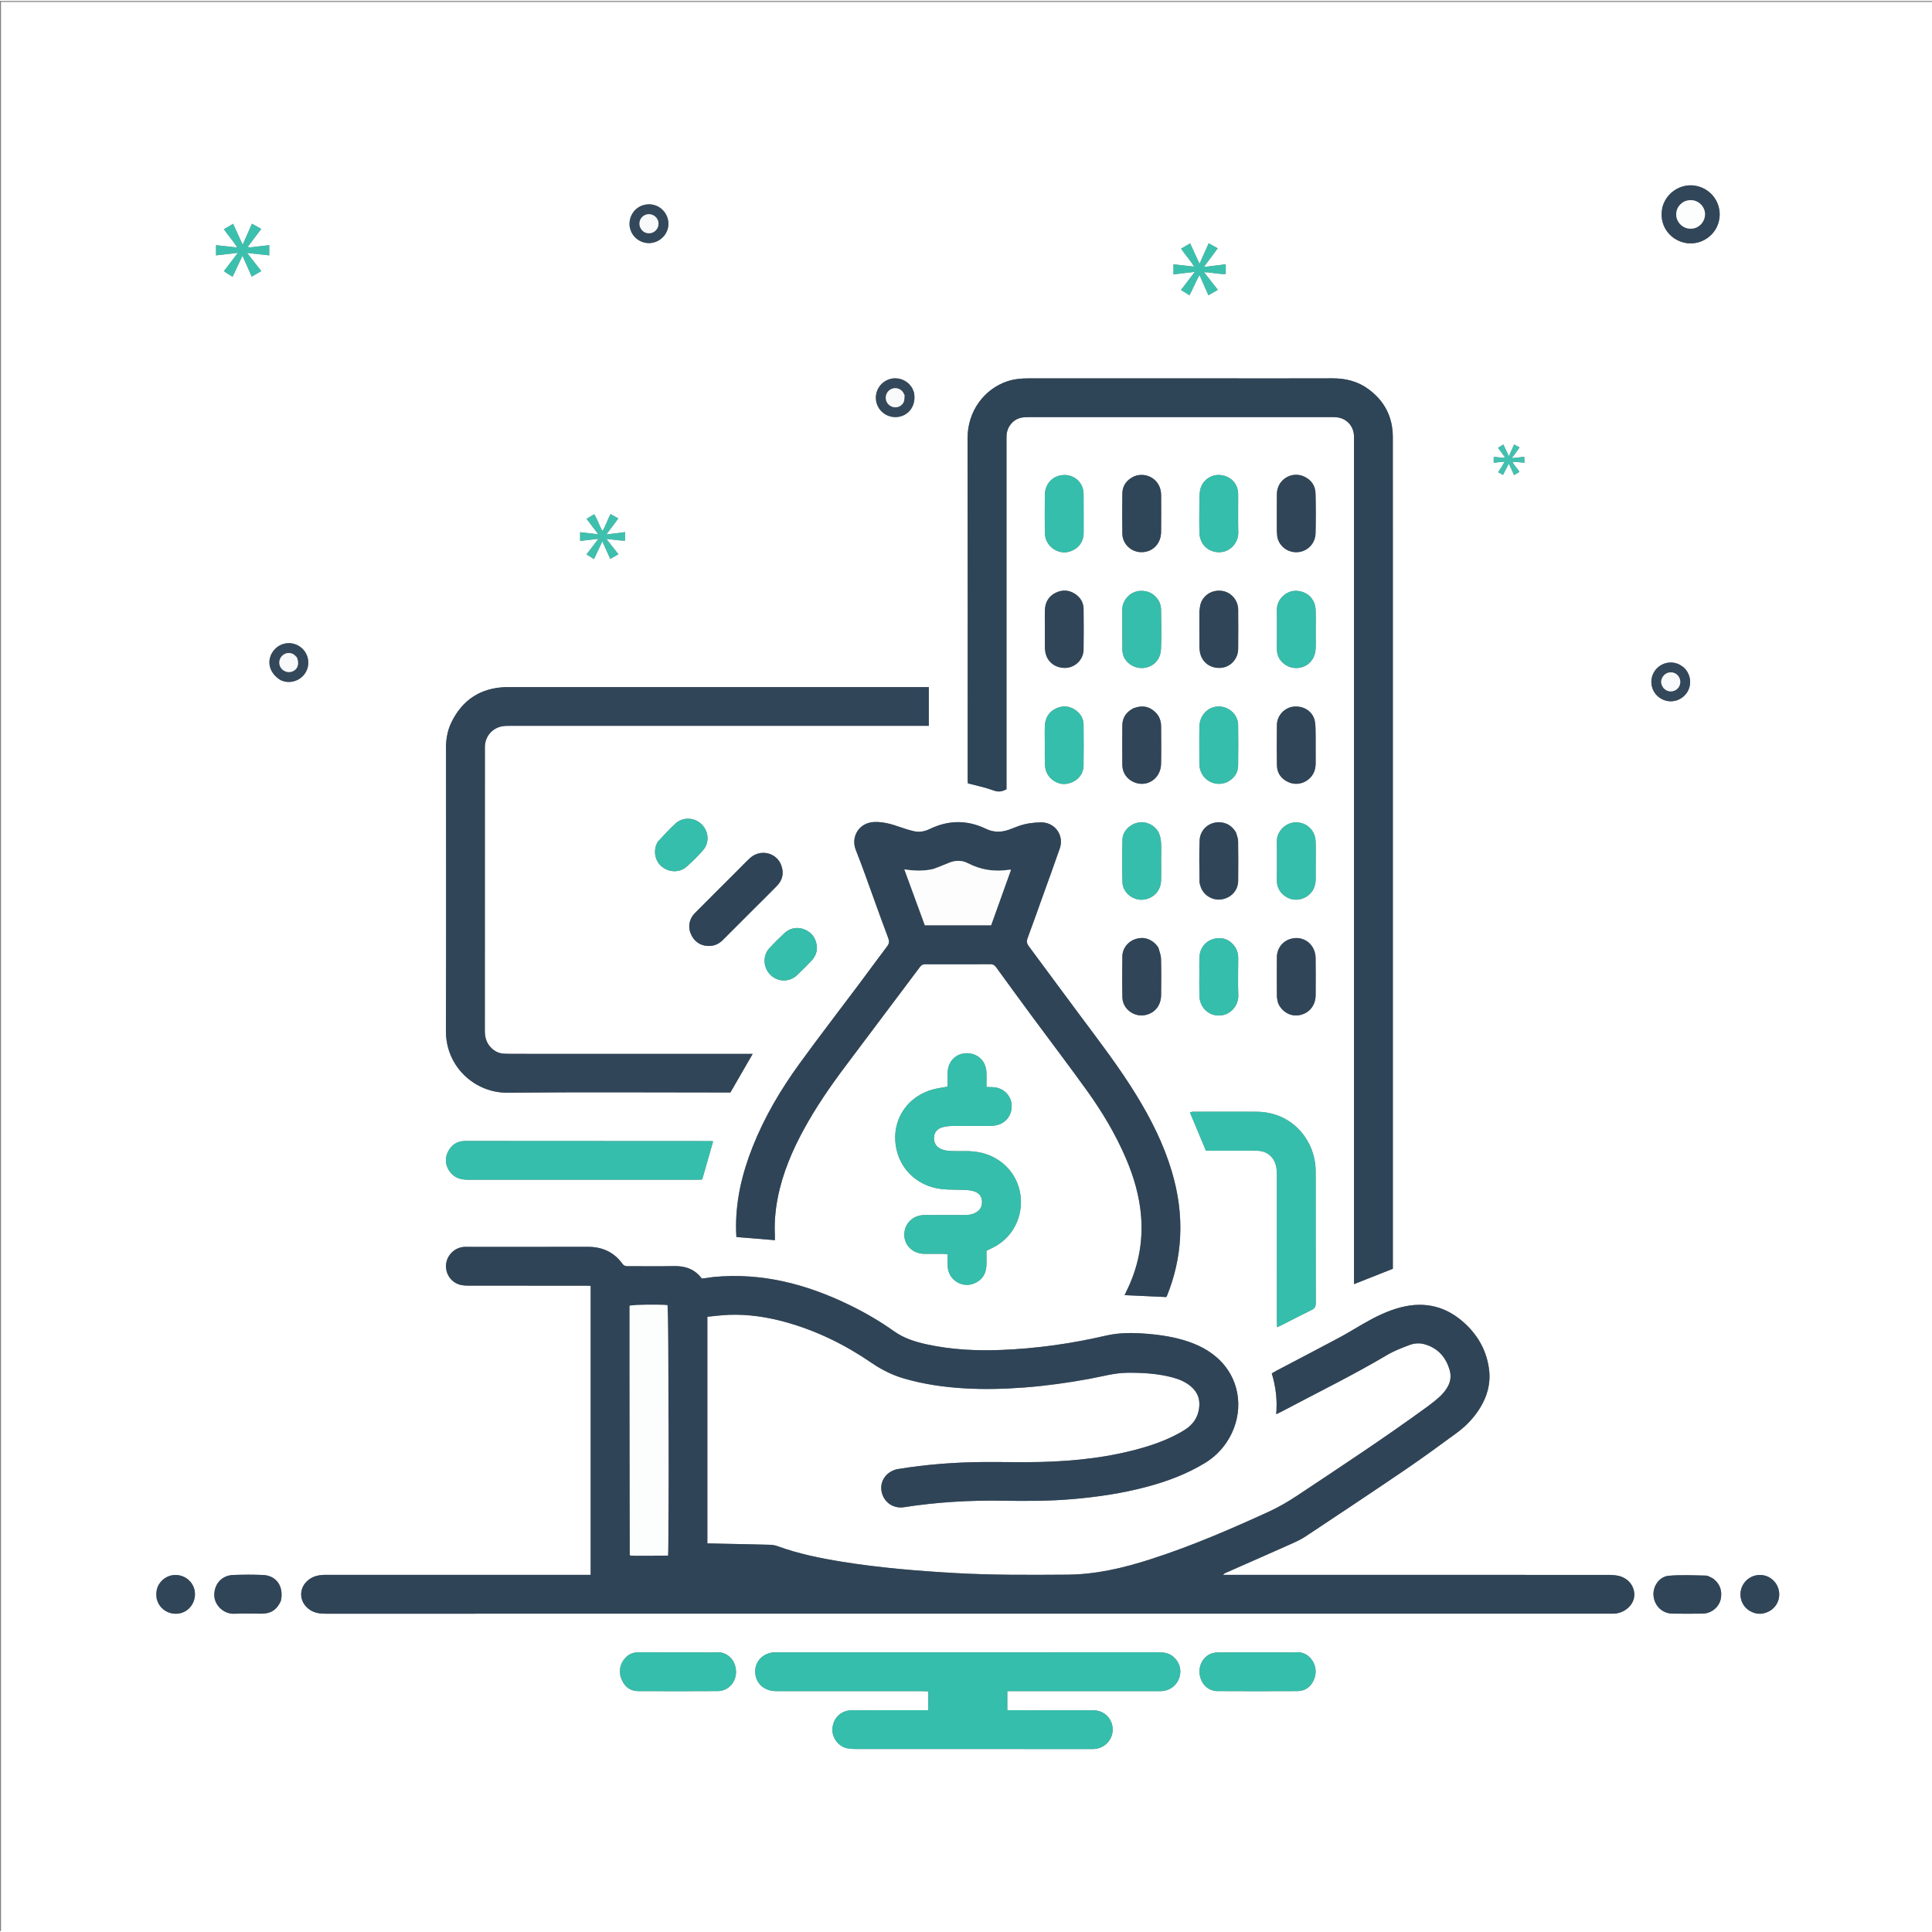 <?xml version="1.0" encoding="UTF-8"?>
<svg xmlns="http://www.w3.org/2000/svg" xmlns:xlink="http://www.w3.org/1999/xlink" width="1000px" height="1000px" viewBox="0 0 1000 999" version="1.1">
<rect x="0" y="0" width="1000" height="999" fill="#808080" stroke="none"/>
<g id="surface1">
<path style=" stroke:none;fill-rule:nonzero;fill:rgb(100%,100%,100%);fill-opacity:1;" d="M 536.02 999.773 C 357.348 999.773 178.93 999.773 0.516 999.773 C 0.516 666.688 0.516 333.602 0.516 0.516 C 333.938 0.516 667.355 0.516 1000.773 0.516 C 1000.773 333.602 1000.773 666.688 1000.773 999.773 C 845.941 999.773 691.109 999.773 536.02 999.773 M 369.172 660.492 C 367.219 660.758 365.27 661.02 363.258 661.293 C 359.578 656.305 354.543 654.68 348.559 654.824 C 340.73 655.012 332.898 654.863 325.066 654.879 C 323.914 654.883 323.008 654.785 322.199 653.668 C 317.793 647.57 311.719 644.836 304.223 644.855 C 283.566 644.91 262.91 644.875 242.254 644.875 C 241.566 644.875 240.875 644.848 240.191 644.895 C 235.418 645.211 231.43 649.031 230.902 653.773 C 230.367 658.578 233.336 663.164 237.98 664.449 C 239.445 664.852 241.035 664.941 242.566 664.941 C 262.707 664.973 282.848 664.965 302.984 664.965 C 303.891 664.965 304.801 665 305.738 665.02 C 305.738 715.023 305.738 764.691 305.738 814.645 C 304.625 814.645 303.617 814.645 302.605 814.645 C 258.371 814.645 214.133 814.645 169.895 814.645 C 168.949 814.645 168 814.621 167.055 814.676 C 164.613 814.812 162.305 815.418 160.258 816.824 C 154.332 820.906 154.441 828.844 160.469 832.781 C 162.867 834.348 165.516 834.742 168.34 834.742 C 390.039 834.723 611.742 834.723 833.445 834.723 C 834.305 834.723 835.172 834.75 836.023 834.672 C 841.043 834.211 845.359 830.352 845.855 825.91 C 846.406 820.973 843.07 816.395 837.812 815.172 C 835.992 814.75 834.062 814.668 832.184 814.664 C 766.773 814.641 701.363 814.645 635.957 814.645 C 634.992 814.645 634.031 814.645 633.07 814.645 C 633.559 813.961 634.09 813.742 634.613 813.512 C 645.934 808.52 657.262 803.555 668.559 798.516 C 670.984 797.434 673.43 796.297 675.637 794.832 C 692.758 783.469 709.883 772.109 726.875 760.555 C 736.043 754.316 745.012 747.777 753.949 741.207 C 758.68 737.727 762.77 733.527 765.91 728.5 C 769.719 722.41 771.625 715.809 770.77 708.613 C 769.641 699.094 765.305 691.105 758.344 684.625 C 748.883 675.812 737.805 672.918 725.184 676.137 C 718.109 677.941 711.684 681.184 705.414 684.793 C 701.391 687.105 697.453 689.578 693.363 691.762 C 682.523 697.551 671.617 703.219 660.742 708.945 C 659.93 709.371 659.145 709.855 658.27 710.355 C 660.355 717.262 661.211 724.172 660.559 731.5 C 661.625 730.984 662.398 730.641 663.145 730.246 C 681.512 720.488 700.215 711.375 718.117 700.75 C 721.629 698.664 725.551 697.215 729.383 695.738 C 731.879 694.773 734.586 694.504 737.25 695.254 C 744.254 697.227 748.449 701.945 750.383 708.824 C 751.328 712.188 750.641 715.332 748.777 718.18 C 747.797 719.676 746.625 721.105 745.309 722.312 C 743.285 724.164 741.121 725.887 738.906 727.504 C 716.809 743.633 693.961 758.656 671.184 773.789 C 666.594 776.836 661.867 779.582 656.844 781.887 C 636.762 791.09 616.508 799.844 595.438 806.594 C 581.461 811.074 567.305 814.438 552.508 814.543 C 532.973 814.676 513.445 814.816 493.926 813.691 C 474.508 812.574 455.145 810.977 435.93 807.871 C 424.555 806.031 413.277 803.75 402.402 799.785 C 401.141 799.324 399.727 799.105 398.375 799.07 C 390.121 798.844 381.863 798.699 373.605 798.523 C 371.137 798.473 368.672 798.402 366.125 798.336 C 366.125 759.168 366.125 720.266 366.125 681.047 C 369.984 680.691 373.727 680.168 377.48 680.043 C 387.441 679.711 397.195 681.191 406.781 683.859 C 422.754 688.309 437.418 695.527 451.059 704.871 C 456.207 708.398 461.684 711.176 467.68 712.941 C 477.965 715.965 488.492 717.473 499.168 718.105 C 509.496 718.715 519.805 718.445 530.113 717.668 C 541.445 716.809 552.676 715.238 563.848 713.188 C 570.426 711.977 576.879 710.086 583.668 710.039 C 591.531 709.988 599.316 710.434 606.938 712.473 C 610.449 713.41 613.77 714.812 616.559 717.238 C 619.461 719.758 620.953 722.918 620.781 726.785 C 620.531 732.469 617.855 736.75 613.055 739.703 C 606.641 743.645 599.703 746.402 592.512 748.543 C 574.902 753.781 556.805 755.758 538.527 756.223 C 528.727 756.473 518.91 756.172 509.102 756.242 C 494.285 756.348 479.543 757.473 464.91 759.859 C 459.207 760.789 455.441 765.668 456.227 771.023 C 457.062 776.762 462.113 780.531 467.934 779.625 C 484.809 776.996 501.797 775.992 518.859 776.262 C 530.91 776.453 542.941 776.484 554.969 775.457 C 567.93 774.348 580.758 772.473 593.34 769.133 C 603.93 766.324 614.137 762.543 623.551 756.828 C 628.113 754.059 631.891 750.496 634.867 746.074 C 643.238 733.625 642.938 717.734 634.074 706.586 C 629.094 700.32 622.492 696.441 615.02 693.902 C 607.969 691.508 600.648 690.414 593.27 689.832 C 586.312 689.285 579.332 689.219 572.465 690.812 C 554.574 694.965 536.473 697.531 518.113 698.238 C 505.258 698.738 492.484 698.098 479.875 695.375 C 473.793 694.062 467.926 692.238 462.754 688.559 C 455.242 683.219 447.281 678.617 438.977 674.625 C 417.055 664.086 394.195 658.105 369.172 660.492 M 720.934 313.914 C 720.934 301.188 720.934 288.465 720.934 275.738 C 720.934 259.059 720.953 242.379 720.922 225.699 C 720.906 215.355 716.664 207.082 708.363 200.949 C 702.84 196.867 696.531 195.301 689.691 195.324 C 670.07 195.395 650.445 195.348 630.824 195.348 C 598.035 195.348 565.242 195.355 532.453 195.344 C 528.734 195.344 525.078 195.645 521.512 196.816 C 509.742 200.688 500.777 212.016 500.809 226.391 C 500.934 285.285 500.859 344.18 500.863 403.078 C 500.863 403.832 500.934 404.59 500.953 404.953 C 505.594 406.195 510.078 407.086 514.316 408.648 C 516.805 409.566 518.715 409.238 520.961 408 C 520.961 407 520.961 405.98 520.961 404.965 C 520.961 345.898 520.961 286.832 520.961 227.762 C 520.961 226.73 520.938 225.699 521 224.668 C 521.258 220.531 524.145 216.844 528.113 215.812 C 529.504 215.453 531.008 215.398 532.461 215.398 C 584.789 215.375 637.117 215.379 689.441 215.387 C 690.301 215.387 691.168 215.406 692.02 215.504 C 697.004 216.082 700.613 219.996 700.816 225.031 C 700.852 225.977 700.832 226.922 700.832 227.867 C 700.832 372.312 700.832 516.758 700.832 661.199 C 700.832 662.203 700.832 663.203 700.832 664.172 C 707.586 661.496 714.168 658.891 720.934 656.211 C 720.934 542.434 720.934 428.43 720.934 313.914 M 452.832 466.176 C 455.125 472.469 457.367 478.777 459.75 485.039 C 460.355 486.637 460.32 487.82 459.242 489.242 C 454.309 495.746 449.516 502.363 444.621 508.898 C 434.316 522.664 423.801 536.273 413.711 550.195 C 404.059 563.516 395.707 577.637 389.609 592.988 C 384.004 607.094 380.574 621.637 381.016 636.93 C 381.047 637.922 381.121 638.91 381.164 639.781 C 387.961 640.336 394.449 640.867 401.082 641.41 C 401.082 640.633 401.117 639.789 401.078 638.949 C 400.762 632.395 401.297 625.906 402.566 619.469 C 405.082 606.691 410.113 594.879 416.352 583.535 C 422.453 572.441 429.605 562.023 437.184 551.902 C 450.168 534.559 463.23 517.273 476.215 499.93 C 476.988 498.895 477.805 498.578 479.02 498.578 C 490.207 498.609 501.395 498.629 512.582 498.562 C 514.078 498.555 514.879 499.145 515.703 500.289 C 521.957 508.922 528.246 517.527 534.578 526.105 C 543.871 538.691 553.352 551.145 562.488 563.844 C 570.375 574.812 577.32 586.379 582.68 598.832 C 586.918 608.684 589.902 618.875 590.672 629.605 C 591.637 643.109 588.984 655.926 582.945 668.043 C 582.648 668.641 582.379 669.25 582.098 669.859 C 589.34 670.191 596.434 670.52 603.633 670.852 C 603.73 670.684 603.941 670.406 604.07 670.098 C 607.945 660.453 610.254 650.441 610.82 640.066 C 611.461 628.367 609.836 616.934 606.492 605.723 C 602.285 591.621 595.723 578.617 588.047 566.129 C 579.434 552.121 569.473 539.062 559.641 525.91 C 550.531 513.723 541.555 501.434 532.465 489.23 C 531.418 487.824 531.297 486.625 531.906 484.992 C 534.633 477.672 537.23 470.301 539.867 462.945 C 542.766 454.863 545.727 446.805 548.527 438.691 C 550.93 431.734 545.941 424.996 538.598 425.152 C 534.625 425.234 530.711 425.781 526.957 427.156 C 525.344 427.75 523.766 428.43 522.141 428.992 C 518.164 430.371 514.238 430.383 510.367 428.52 C 500.676 423.848 490.984 423.891 481.301 428.566 C 478.758 429.797 476.047 430.391 473.281 429.781 C 470.613 429.195 467.988 428.348 465.406 427.441 C 461.328 426.012 457.238 424.875 452.844 424.957 C 444.52 425.117 440.273 432.723 442.973 439.465 C 446.453 448.145 449.48 457.012 452.832 466.176 M 230.867 389.234 C 230.867 437.211 230.984 485.184 230.809 533.156 C 230.742 551.551 245.707 565.273 262.805 565.09 C 300.238 564.691 337.676 564.965 375.113 564.965 C 376.141 564.965 377.164 564.965 378.055 564.965 C 381.91 558.285 385.664 551.781 389.59 544.984 C 388.367 544.984 387.445 544.984 386.523 544.984 C 345.816 544.984 305.109 544.984 264.402 544.98 C 263.199 544.98 261.992 544.953 260.793 544.883 C 257.883 544.707 255.527 543.387 253.652 541.215 C 251.648 538.895 250.949 536.16 250.949 533.105 C 250.98 484.445 250.973 435.781 250.973 387.121 C 250.973 386.691 250.961 386.262 250.977 385.832 C 251.164 380.484 254.941 376.188 260.254 375.367 C 261.434 375.184 262.652 375.191 263.852 375.191 C 335.113 375.184 406.371 375.184 477.629 375.184 C 478.648 375.184 479.668 375.184 480.75 375.184 C 480.75 368.402 480.75 361.836 480.75 355.141 C 479.535 355.141 478.508 355.141 477.477 355.141 C 406.219 355.141 334.961 355.141 263.699 355.141 C 263.012 355.141 262.324 355.121 261.637 355.145 C 248.645 355.633 239.305 361.77 233.637 373.402 C 231.293 378.215 230.633 383.406 230.867 389.234 M 533.18 874.836 C 555.125 874.836 577.07 874.836 599.02 874.836 C 599.793 874.836 600.57 874.871 601.34 874.812 C 605.867 874.465 609.328 871.672 610.555 867.395 C 611.707 863.387 610.27 859.266 606.82 856.648 C 604.719 855.055 602.312 854.734 599.75 854.734 C 533.824 854.758 467.902 854.754 401.977 854.754 C 401.633 854.754 401.289 854.746 400.941 854.754 C 395.672 854.867 391.371 858.684 390.926 863.641 C 390.434 869.086 393.828 873.59 399.266 874.613 C 400.352 874.816 401.488 874.828 402.602 874.828 C 427.559 874.84 452.52 874.836 477.477 874.844 C 478.473 874.844 479.465 874.922 480.465 874.961 C 480.465 878.312 480.465 881.363 480.465 884.711 C 477.91 884.711 475.527 884.711 473.141 884.711 C 462.383 884.715 451.625 884.68 440.867 884.73 C 435.48 884.754 431.418 888.488 430.883 893.941 C 430.434 898.551 433.586 903.375 438.574 904.418 C 439.906 904.695 441.301 904.785 442.664 904.785 C 483.117 904.801 523.566 904.801 564.016 904.797 C 564.875 904.797 565.742 904.832 566.598 904.758 C 573.414 904.152 577.691 897.355 575.238 891.031 C 573.734 887.152 570.176 884.73 565.773 884.723 C 552.004 884.699 538.234 884.715 524.465 884.711 C 523.461 884.711 522.461 884.711 521.379 884.711 C 521.379 881.242 521.379 878.125 521.379 874.836 C 525.277 874.836 528.969 874.836 533.18 874.836 M 488.148 648.484 C 488.883 648.543 489.617 648.605 490.527 648.676 C 490.527 650.957 490.449 653.016 490.543 655.062 C 490.859 661.953 497.949 666.461 504.293 663.77 C 508.445 662.012 510.465 658.719 510.578 654.262 C 510.641 651.785 510.59 649.305 510.59 646.875 C 512.184 646.098 513.598 645.488 514.941 644.742 C 531.551 635.543 533.152 611.973 517.918 600.75 C 513.207 597.281 507.82 595.629 502.027 595.363 C 498.676 595.215 495.309 595.426 491.961 595.254 C 490.277 595.168 488.516 594.84 486.977 594.176 C 484.551 593.133 483.375 590.98 483.438 588.367 C 483.5 585.789 484.938 583.934 487.34 583.129 C 488.934 582.59 490.691 582.34 492.383 582.316 C 498.922 582.227 505.465 582.289 512.004 582.266 C 513.117 582.262 514.246 582.203 515.336 582.008 C 520.641 581.047 523.996 576.652 523.609 571.254 C 523.246 566.191 519.066 562.359 513.754 562.211 C 512.754 562.184 511.758 562.16 510.586 562.129 C 510.586 559.324 510.684 556.832 510.566 554.352 C 510.293 548.621 505.945 544.555 500.293 544.641 C 494.754 544.723 490.676 548.836 490.516 554.527 C 490.477 555.988 490.512 557.449 490.496 558.91 C 490.484 559.988 490.453 561.066 490.438 561.953 C 487.695 562.465 485.293 562.754 482.98 563.371 C 470.383 566.738 462.633 577.656 463.387 589.98 C 464.191 603.188 473.875 613.32 487.066 614.918 C 491.23 615.422 495.48 615.195 499.684 615.422 C 501.293 615.508 502.965 615.691 504.469 616.223 C 506.727 617.023 508.129 618.699 508.273 621.242 C 508.422 623.809 507.445 625.758 505.211 627.047 C 503.449 628.062 501.539 628.414 499.512 628.406 C 492.457 628.375 485.398 628.34 478.34 628.414 C 472.496 628.473 468.113 632.84 468.055 638.484 C 468 644.047 472.48 648.414 478.355 648.477 C 481.453 648.512 484.555 648.484 488.148 648.484 M 638.523 595.102 C 642.652 595.105 646.781 595.027 650.906 595.133 C 655.715 595.254 659.402 598.301 660.477 603 C 660.797 604.406 660.891 605.887 660.891 607.336 C 660.918 632.77 660.91 658.203 660.914 683.633 C 660.914 684.516 660.992 685.398 661.043 686.5 C 662.137 685.973 662.91 685.621 663.664 685.238 C 668.723 682.668 673.746 680.035 678.848 677.555 C 680.457 676.773 681.051 675.836 681.047 674.012 C 680.977 651.328 681.012 628.645 680.988 605.961 C 680.988 602.16 680.336 598.449 679.031 594.859 C 675.688 585.645 666.508 575.016 650.188 574.934 C 639.266 574.879 628.344 574.918 617.418 574.938 C 616.891 574.938 616.359 575.152 615.891 575.25 C 618.676 581.922 621.379 588.402 624.176 595.102 C 628.738 595.102 633.371 595.102 638.523 595.102 M 248.645 590.066 C 245.977 590.066 243.312 590.055 240.645 590.07 C 236.633 590.094 233.723 592.043 231.945 595.504 C 230.152 598.992 230.449 602.5 232.68 605.754 C 235.004 609.137 238.434 610.141 242.336 610.141 C 281.984 610.133 321.633 610.137 361.281 610.129 C 362.031 610.129 362.785 610.039 363.465 609.992 C 365.367 603.336 367.223 596.848 369.078 590.359 C 368.918 590.273 368.77 590.129 368.621 590.129 C 328.801 590.102 288.98 590.082 248.645 590.066 M 663.828 854.75 C 652.914 854.75 642 854.727 631.086 854.781 C 629.652 854.785 628.129 854.926 626.809 855.434 C 622.656 857.031 620.176 861.855 620.973 866.379 C 621.859 871.391 625.41 874.781 630.234 874.809 C 643.984 874.887 657.734 874.875 671.484 874.812 C 675.469 874.793 678.363 872.754 679.988 869.152 C 683.348 861.707 677.566 853.996 670.785 854.715 C 668.66 854.941 666.492 854.75 663.828 854.75 M 321.188 867.336 C 322.809 872.266 325.832 874.805 330.461 874.82 C 344.133 874.867 357.805 874.891 371.477 874.809 C 376.938 874.777 381.105 870.242 380.957 864.668 C 380.785 858.02 375.688 854.5 371.301 854.715 C 367.441 854.898 363.562 854.75 359.695 854.75 C 349.977 854.75 340.262 854.777 330.543 854.734 C 327.996 854.727 325.805 855.469 324.012 857.27 C 321.332 859.965 320.32 863.18 321.188 867.336 M 381.395 450.398 C 374.164 457.621 366.906 464.812 359.719 472.078 C 356.508 475.328 355.918 479.719 357.941 483.707 C 359.895 487.562 363.73 489.582 368.191 489.062 C 370.59 488.781 372.547 487.645 374.242 485.941 C 379.812 480.34 385.414 474.77 391.004 469.184 C 394.707 465.484 398.441 461.809 402.109 458.07 C 405.199 454.922 405.863 451.137 404.285 447.133 C 401.723 440.652 393.441 438.867 388.238 443.609 C 385.953 445.691 383.84 447.957 381.395 450.398 M 660.898 274.633 C 661.031 275.82 660.992 277.059 661.324 278.188 C 662.719 282.949 667.316 285.867 672.25 285.242 C 677.039 284.633 680.797 280.656 680.93 275.535 C 681.102 268.668 681.09 261.793 680.918 254.926 C 680.816 250.926 678.742 247.898 675.074 246.188 C 668.523 243.129 661.047 247.801 660.926 255.07 C 660.816 261.422 660.898 267.781 660.898 274.633 M 599.523 489.922 C 599.051 489.309 598.648 488.633 598.102 488.102 C 595.055 485.141 591.48 484.258 587.445 485.648 C 583.711 486.938 580.988 490.484 580.938 494.402 C 580.844 501.523 580.789 508.645 580.949 515.762 C 581.086 521.711 586.984 526.117 592.809 524.887 C 597.801 523.832 600.934 519.93 600.988 514.488 C 601.051 508.227 601.098 501.961 600.941 495.703 C 600.898 493.879 600.141 492.074 599.523 489.922 M 639.68 430.238 C 637.875 427.242 635.262 425.434 631.762 425.137 C 626.09 424.656 621.18 428.652 620.922 434.48 C 620.609 441.516 620.816 448.578 620.867 455.625 C 620.875 456.633 621.168 457.676 621.516 458.633 C 623.133 463.078 627.785 465.77 632.395 464.996 C 637.332 464.168 640.82 460.332 640.871 455.438 C 640.945 448.562 640.949 441.684 640.844 434.805 C 640.82 433.398 640.195 431.996 639.68 430.238 M 661.484 518.539 C 661.621 518.855 661.738 519.18 661.902 519.48 C 664.109 523.602 668.352 525.762 672.605 524.938 C 677.188 524.055 680.336 520.664 680.895 515.945 C 681.016 514.926 680.977 513.887 680.977 512.855 C 680.984 507.008 681.062 501.164 680.957 495.32 C 680.828 488.262 674.711 483.602 668.145 485.426 C 663.852 486.617 660.953 490.359 660.914 494.98 C 660.859 501.684 660.879 508.391 660.922 515.094 C 660.926 516.105 661.211 517.117 661.484 518.539 M 680.98 381.496 C 680.879 378.672 681.074 375.793 680.609 373.031 C 679.762 367.98 675.086 364.777 669.793 365.23 C 664.973 365.645 661.016 369.734 660.938 374.688 C 660.828 381.641 660.82 388.598 660.938 395.551 C 661.008 399.832 663.266 402.832 667.199 404.469 C 670.977 406.043 675.262 405.055 678.113 402.129 C 680.148 400.035 680.965 397.484 680.977 394.633 C 680.992 390.426 680.98 386.219 680.98 381.496 M 601.012 444.43 C 601.012 441.594 601.117 438.754 600.973 435.926 C 600.891 434.328 600.629 432.656 600.043 431.176 C 598.395 426.992 593.766 424.5 589.398 425.219 C 584.895 425.961 581.082 429.711 580.98 434.055 C 580.809 441.438 580.766 448.832 580.988 456.211 C 581.16 461.883 587.102 466.184 592.66 465.031 C 597.664 463.996 600.855 460.215 600.992 454.996 C 601.078 451.648 601.012 448.297 601.012 444.43 M 586.434 366.211 C 582.965 368.066 580.969 370.918 580.922 374.883 C 580.848 381.758 580.855 388.637 580.918 395.512 C 580.957 399.652 583.523 403.109 587.414 404.555 C 594.07 407.023 600.82 402.293 600.973 394.902 C 601.102 388.457 601.023 382.008 600.988 375.559 C 600.977 372.898 600.234 370.445 598.352 368.484 C 595.07 365.078 591.184 364.332 586.434 366.211 M 587 246.062 C 583.234 247.809 581.004 250.711 580.934 254.887 C 580.816 261.848 580.832 268.816 580.93 275.777 C 581.004 280.891 585.223 285.051 590.316 285.293 C 596.305 285.574 600.887 281.184 600.98 274.879 C 601.074 268.52 601.012 262.156 601 255.797 C 600.98 247.613 593.328 243.562 587 246.062 M 544.336 282.941 C 544.609 283.152 544.863 283.383 545.152 283.57 C 548.535 285.777 552.105 286.047 555.645 284.152 C 559.191 282.258 560.918 279.164 560.895 275.09 C 560.852 268.398 560.949 261.703 560.855 255.016 C 560.773 249.02 555.551 244.656 549.609 245.445 C 544.379 246.137 540.867 250.191 540.805 255.805 C 540.734 262.152 540.773 268.5 540.797 274.848 C 540.812 277.891 541.758 280.578 544.336 282.941 M 540.812 322.684 C 540.812 326.461 540.789 330.238 540.824 334.016 C 540.836 335.125 540.91 336.254 541.129 337.336 C 542.137 342.363 546.605 345.57 551.949 345.172 C 556.77 344.812 560.77 340.734 560.852 335.777 C 560.965 328.742 560.93 321.699 560.863 314.66 C 560.828 311.441 559.293 308.875 556.676 307.062 C 553.441 304.824 549.922 304.605 546.418 306.309 C 542.762 308.086 541.016 311.227 540.836 315.215 C 540.73 317.527 540.812 319.852 540.812 322.684 M 679.535 460.273 C 680.562 458.527 680.984 456.621 681 454.617 C 681.012 452.473 681.004 450.328 681.004 448.184 C 681 443.809 681.113 439.426 680.969 435.055 C 680.777 429.246 676.238 425 670.609 425.141 C 665.344 425.27 660.742 429.789 660.875 435.395 C 661.027 441.996 660.922 448.605 660.906 455.211 C 660.898 457.633 661.629 459.766 663.199 461.602 C 667.746 466.918 675.762 466.16 679.535 460.273 M 681.004 326.809 C 681 322.945 681.113 319.078 680.973 315.219 C 680.754 309.324 676.402 305.363 670.621 305.305 C 665.965 305.258 660.738 309.445 660.875 315.516 C 661.023 322.125 660.906 328.738 660.914 335.352 C 660.918 338.992 662.488 341.812 665.543 343.75 C 671.414 347.477 680.516 344.336 680.977 335.309 C 681.113 332.656 681 329.988 681.004 326.809 M 639.41 489.812 C 636.973 486.195 633.578 484.52 629.262 485.242 C 624.258 486.086 621 489.988 620.805 495.148 C 620.711 497.633 620.781 500.121 620.781 502.609 C 620.781 506.727 620.691 510.848 620.809 514.961 C 620.984 520.953 625.488 525.32 631.188 525.137 C 636.805 524.953 641.133 520.133 640.938 514.617 C 640.715 508.277 640.859 501.922 640.902 495.574 C 640.918 493.637 640.574 491.828 639.41 489.812 M 620.789 316.102 C 620.789 321.941 620.773 327.781 620.805 333.621 C 620.809 334.816 620.879 336.031 621.109 337.199 C 622.141 342.426 626.609 345.641 632.07 345.16 C 636.969 344.73 640.832 340.508 640.875 335.387 C 640.934 328.602 640.934 321.816 640.875 315.031 C 640.836 310.336 637.465 306.293 633.043 305.438 C 628.07 304.477 623.309 306.984 621.582 311.609 C 621.113 312.871 621.043 314.281 620.789 316.102 M 540.789 385.105 C 540.789 388.109 540.746 391.117 540.809 394.121 C 540.836 395.398 540.941 396.707 541.258 397.941 C 542.387 402.398 547.133 405.727 551.547 405.262 C 556.785 404.711 560.754 400.867 560.84 395.91 C 560.961 388.781 560.91 381.652 560.848 374.523 C 560.82 371.605 559.469 369.215 557.199 367.43 C 554.016 364.93 550.465 364.48 546.773 366.117 C 542.836 367.867 540.996 371.129 540.816 375.312 C 540.688 378.398 540.789 381.496 540.789 385.105 M 635.16 404.32 C 638.621 402.52 640.785 399.75 640.852 395.789 C 640.965 388.758 640.934 381.723 640.859 374.691 C 640.816 370.77 638.148 367.215 634.469 365.84 C 627.723 363.32 620.941 368.109 620.805 375.625 C 620.691 381.969 620.789 388.316 620.781 394.664 C 620.77 402.559 628.277 407.258 635.16 404.32 M 620.781 260.785 C 620.789 265.68 620.656 270.578 620.84 275.465 C 621.059 281.363 625.504 285.43 631.227 285.336 C 636.801 285.246 641.066 280.352 640.926 275.066 C 640.754 268.457 640.93 261.84 640.871 255.23 C 640.824 249.844 637.008 245.859 631.59 245.375 C 626.648 244.934 622.07 248.309 621.152 253.352 C 620.742 255.605 620.887 257.961 620.781 260.785 M 589.211 305.414 C 583.699 306.348 580.879 311.254 580.898 314.883 C 580.934 321.84 580.844 328.801 580.938 335.758 C 580.984 339.383 582.758 342.176 585.902 343.961 C 591.828 347.332 600.465 344.168 600.914 335.648 C 601.273 328.797 601.059 321.906 600.961 315.039 C 600.922 312.387 599.883 310.027 597.926 308.133 C 595.609 305.883 592.824 305.062 589.211 305.414 M 886.527 816.434 C 885.348 815.941 884.18 815.047 882.988 815.023 C 876.57 814.891 870.109 814.559 863.734 815.113 C 858.836 815.539 855.453 820.582 855.848 825.324 C 856.293 830.672 860.371 834.637 865.645 834.707 C 870.883 834.777 876.121 834.785 881.359 834.703 C 885.859 834.637 889.93 831.25 890.703 826.898 C 891.434 822.777 890.266 819.262 886.527 816.434 M 145.438 827.949 C 146.988 820.703 143.125 815.027 136.156 814.711 C 131.016 814.48 125.848 814.516 120.703 814.707 C 114.805 814.926 110.895 819.336 110.914 825.129 C 110.934 830.227 115.656 834.969 121.23 834.762 C 125.945 834.586 130.676 834.699 135.398 834.73 C 140.117 834.762 143.414 832.66 145.438 827.949 M 860.445 106.746 C 860.34 107.426 860.215 108.102 860.137 108.785 C 859.285 116.328 864.02 123.125 871.445 125.027 C 878.68 126.883 886.359 122.926 889.078 115.941 C 891.82 108.906 888.945 100.949 882.328 97.309 C 873.633 92.523 863.152 97.258 860.445 106.746 M 340.375 435.316 C 340.156 435.781 339.902 436.234 339.719 436.715 C 338.086 441.027 339.457 445.848 343.051 448.449 C 346.723 451.105 351.797 451.188 355.258 448.195 C 358.371 445.512 361.332 442.594 363.988 439.465 C 367.34 435.516 366.797 429.715 363.137 426.133 C 359.512 422.59 353.629 422.195 349.77 425.633 C 346.512 428.535 343.629 431.855 340.375 435.316 M 415.77 480.32 C 412.078 479.207 408.746 479.953 405.949 482.543 C 403.301 484.996 400.738 487.551 398.285 490.199 C 394.637 494.137 394.949 500.375 398.848 504.168 C 402.688 507.898 408.645 507.957 412.598 504.203 C 415.152 501.777 417.668 499.297 420.074 496.723 C 422.598 494.016 423.426 490.785 422.398 487.176 C 421.465 483.883 419.316 481.691 415.77 480.32 M 117.664 141.074 C 118.52 141.594 119.371 142.113 120.391 142.734 C 122.078 139.137 123.656 135.777 125.504 131.836 C 127.254 135.801 128.727 139.137 130.297 142.691 C 132.043 141.676 133.605 140.762 135.246 139.805 C 132.758 136.625 130.48 133.719 127.891 130.418 C 132.07 130.875 135.625 131.266 139.359 131.672 C 139.359 129.797 139.359 128.219 139.359 126.391 C 135.699 126.812 132.195 127.219 128.691 127.625 C 128.586 127.438 128.48 127.254 128.379 127.066 C 130.617 124.094 132.855 121.121 135.219 117.98 C 133.539 117.047 132.074 116.23 130.414 115.301 C 128.812 118.934 127.312 122.32 125.609 126.18 C 123.832 122.297 122.281 118.906 120.652 115.348 C 118.934 116.363 117.488 117.215 115.902 118.148 C 118.066 121.406 120.641 124.043 122.801 127.621 C 118.828 127.176 115.387 126.785 111.828 126.387 C 111.828 128.266 111.828 129.848 111.828 131.672 C 115.543 131.246 119.062 130.84 123.148 130.371 C 120.516 133.809 118.25 136.77 115.922 139.809 C 116.543 140.277 116.945 140.578 117.664 141.074 M 81.125 827.113 C 81.324 827.68 81.477 828.266 81.723 828.812 C 83.602 832.984 87.891 835.305 92.48 834.656 C 96.91 834.035 100.352 830.379 100.852 825.77 C 101.336 821.301 98.875 817.172 94.711 815.477 C 90.445 813.738 85.73 815.004 82.91 818.656 C 81.062 821.055 80.617 823.781 81.125 827.113 M 916.934 832.754 C 917.492 832.227 918.113 831.75 918.605 831.164 C 922.324 826.742 921.48 820.039 916.797 816.613 C 912.203 813.254 905.715 814.426 902.539 819.188 C 899.328 824.004 900.852 830.629 905.922 833.438 C 909.535 835.438 913.148 835.207 916.934 832.754 M 627.02 132.453 C 628.066 131.035 629.113 129.617 630.285 128.031 C 628.582 127.082 627.18 126.301 625.613 125.43 C 624.047 128.945 622.559 132.277 620.867 136.07 C 619.145 132.309 617.625 128.992 616.02 125.492 C 614.352 126.453 612.902 127.289 611.328 128.199 C 613.422 131.375 615.945 133.949 618.09 137.52 C 614.16 137.074 610.816 136.699 607.395 136.312 C 607.395 138.18 607.395 139.762 607.395 141.512 C 611.004 141.09 614.434 140.688 618.449 140.219 C 615.859 143.605 613.645 146.504 611.281 149.598 C 612.828 150.555 614.184 151.391 615.664 152.305 C 617.562 148.918 618.805 145.406 620.855 141.836 C 622.527 145.629 623.969 148.906 625.477 152.328 C 627.199 151.328 628.664 150.477 630.344 149.5 C 627.926 146.422 625.672 143.551 623.199 140.406 C 627.215 140.383 630.77 141.566 634.445 141.301 C 634.445 139.527 634.445 138.016 634.445 136.281 C 630.711 136.738 627.141 137.18 623.098 137.68 C 624.543 135.754 625.672 134.25 627.02 132.453 M 145.27 351.539 C 145.832 351.75 146.379 352.012 146.953 352.16 C 151.906 353.441 157.09 350.793 158.902 346.078 C 160.703 341.406 158.785 336.125 154.398 333.68 C 149.922 331.184 144.344 332.441 141.348 336.625 C 137.785 341.594 139.305 347.875 145.27 351.539 M 473.039 202.559 C 472.785 201.922 472.59 201.258 472.273 200.656 C 469.832 196.07 464.223 194.082 459.473 196.105 C 454.59 198.184 452.168 203.684 453.918 208.695 C 455.66 213.664 461.023 216.441 466.152 215.027 C 471.301 213.609 474.234 208.531 473.039 202.559 M 871.25 344.75 C 870.605 344.328 869.992 343.848 869.312 343.5 C 864.77 341.176 859.184 342.68 856.379 346.953 C 853.574 351.223 854.445 356.945 858.391 360.176 C 862.48 363.52 868.242 363.203 871.945 359.477 C 875.988 355.414 875.723 348.676 871.25 344.75 M 325.973 117.07 C 326.137 117.645 326.258 118.238 326.465 118.797 C 328.246 123.582 333.379 126.273 338.301 125.023 C 343.301 123.754 346.582 118.984 345.883 114 C 345.16 108.82 340.68 105.02 335.477 105.273 C 328.832 105.598 325.121 111.492 325.973 117.07 M 321.609 279.301 C 322.258 279.301 322.906 279.301 323.59 279.301 C 323.59 277.832 323.59 276.504 323.59 274.957 C 320.391 275.34 317.375 275.699 313.848 276.125 C 316.074 273.141 317.988 270.582 320.023 267.859 C 318.516 267.004 317.352 266.348 316.031 265.598 C 314.426 268.461 313.629 271.527 311.852 274.367 C 310.039 271.375 309.305 268.328 307.539 265.691 C 306.129 266.535 304.922 267.258 303.617 268.039 C 305.656 270.738 307.5 273.176 309.68 276.059 C 306.188 275.656 303.27 275.316 300.273 274.969 C 300.273 276.633 300.273 278.012 300.273 279.484 C 303.359 279.125 306.219 278.797 309.73 278.391 C 307.461 281.379 305.578 283.859 303.598 286.461 C 304.969 287.32 306.113 288.035 307.457 288.879 C 308.887 285.832 310.219 282.996 311.777 279.668 C 313.246 282.957 314.516 285.797 315.859 288.801 C 317.391 287.922 318.684 287.18 320.094 286.371 C 317.984 283.699 316.09 281.297 313.844 278.441 C 316.645 278.738 318.906 278.98 321.609 279.301 M 778.945 238.496 C 777.816 240.246 776.684 241.996 775.441 243.91 C 776.379 244.434 777.145 244.859 777.965 245.316 C 778.992 243.312 779.891 241.555 780.965 239.453 C 782 241.707 782.809 243.465 783.695 245.398 C 784.766 244.77 785.605 244.277 786.418 243.797 C 785.457 241.695 783.551 240.57 782.887 238.461 C 785.023 238.641 786.957 238.805 789.098 238.984 C 789.031 237.812 788.984 236.926 788.93 235.938 C 786.758 236.176 784.867 236.387 782.512 236.648 C 784.004 234.578 785.191 232.938 786.535 231.078 C 785.512 230.527 784.668 230.078 783.715 229.566 C 782.777 231.656 781.98 233.434 780.988 235.641 C 779.941 233.418 779.082 231.586 778.141 229.582 C 777.098 230.219 776.281 230.719 775.375 231.27 C 776.676 233.043 777.766 234.531 778.852 236.02 C 778.754 236.18 778.652 236.34 778.551 236.5 C 776.805 236.328 775.059 236.152 773.148 235.965 C 773.148 237.02 773.148 237.906 773.148 239.023 C 775.047 238.805 776.816 238.598 778.945 238.496 Z M 778.945 238.496 "/>
<path style=" stroke:none;fill-rule:nonzero;fill:rgb(18.431%,26.667%,34.118%);fill-opacity:1;" d="M 369.402 660.461 C 394.195 658.105 417.055 664.086 438.977 674.625 C 447.281 678.617 455.242 683.219 462.754 688.559 C 467.926 692.238 473.793 694.062 479.875 695.375 C 492.484 698.098 505.258 698.738 518.113 698.238 C 536.473 697.531 554.574 694.965 572.465 690.812 C 579.332 689.219 586.312 689.285 593.27 689.832 C 600.648 690.414 607.969 691.508 615.02 693.902 C 622.492 696.441 629.094 700.32 634.074 706.586 C 642.938 717.734 643.238 733.625 634.867 746.074 C 631.891 750.496 628.113 754.059 623.551 756.828 C 614.137 762.543 603.93 766.324 593.34 769.133 C 580.758 772.473 567.93 774.348 554.969 775.457 C 542.941 776.484 530.91 776.453 518.859 776.262 C 501.797 775.992 484.809 776.996 467.934 779.625 C 462.113 780.531 457.062 776.762 456.227 771.023 C 455.441 765.668 459.207 760.789 464.91 759.859 C 479.543 757.473 494.285 756.348 509.102 756.242 C 518.91 756.172 528.727 756.473 538.527 756.223 C 556.805 755.758 574.902 753.781 592.512 748.543 C 599.703 746.402 606.641 743.645 613.055 739.703 C 617.855 736.75 620.531 732.469 620.781 726.785 C 620.953 722.918 619.461 719.758 616.559 717.238 C 613.77 714.812 610.449 713.41 606.938 712.473 C 599.316 710.434 591.531 709.988 583.668 710.039 C 576.879 710.086 570.426 711.977 563.848 713.188 C 552.676 715.238 541.445 716.809 530.113 717.668 C 519.805 718.445 509.496 718.715 499.168 718.105 C 488.492 717.473 477.965 715.965 467.68 712.941 C 461.684 711.176 456.207 708.398 451.059 704.871 C 437.418 695.527 422.754 688.309 406.781 683.859 C 397.195 681.191 387.441 679.711 377.48 680.043 C 373.727 680.168 369.984 680.691 366.125 681.047 C 366.125 720.266 366.125 759.168 366.125 798.336 C 368.672 798.402 371.137 798.473 373.605 798.523 C 381.863 798.699 390.121 798.844 398.375 799.07 C 399.727 799.105 401.141 799.324 402.402 799.785 C 413.277 803.75 424.555 806.031 435.93 807.871 C 455.145 810.977 474.508 812.574 493.926 813.691 C 513.445 814.816 532.973 814.676 552.508 814.543 C 567.305 814.438 581.461 811.074 595.438 806.594 C 616.508 799.844 636.762 791.09 656.844 781.887 C 661.867 779.582 666.594 776.836 671.184 773.789 C 693.961 758.656 716.809 743.633 738.906 727.504 C 741.121 725.887 743.285 724.164 745.309 722.312 C 746.625 721.105 747.797 719.676 748.777 718.18 C 750.641 715.332 751.328 712.188 750.383 708.824 C 748.449 701.945 744.254 697.227 737.25 695.254 C 734.586 694.504 731.879 694.773 729.383 695.738 C 725.551 697.215 721.629 698.664 718.117 700.75 C 700.215 711.375 681.512 720.488 663.145 730.246 C 662.398 730.641 661.625 730.984 660.559 731.5 C 661.211 724.172 660.355 717.262 658.27 710.355 C 659.145 709.855 659.93 709.371 660.742 708.945 C 671.617 703.219 682.523 697.551 693.363 691.762 C 697.453 689.578 701.391 687.105 705.414 684.793 C 711.684 681.184 718.109 677.941 725.184 676.137 C 737.805 672.918 748.883 675.812 758.344 684.625 C 765.305 691.105 769.641 699.094 770.77 708.613 C 771.625 715.809 769.719 722.41 765.91 728.5 C 762.77 733.527 758.68 737.727 753.949 741.207 C 745.012 747.777 736.043 754.316 726.875 760.555 C 709.883 772.109 692.758 783.469 675.637 794.832 C 673.43 796.297 670.984 797.434 668.559 798.516 C 657.262 803.555 645.934 808.52 634.613 813.512 C 634.09 813.742 633.559 813.961 633.07 814.645 C 634.031 814.645 634.992 814.645 635.957 814.645 C 701.363 814.645 766.773 814.641 832.184 814.664 C 834.062 814.668 835.992 814.75 837.812 815.172 C 843.07 816.395 846.406 820.973 845.855 825.91 C 845.359 830.352 841.043 834.211 836.023 834.672 C 835.172 834.75 834.305 834.723 833.445 834.723 C 611.742 834.723 390.039 834.723 168.34 834.742 C 165.516 834.742 162.867 834.348 160.469 832.781 C 154.441 828.844 154.332 820.906 160.258 816.824 C 162.305 815.418 164.613 814.812 167.055 814.676 C 168 814.621 168.949 814.645 169.895 814.645 C 214.133 814.645 258.371 814.645 302.605 814.645 C 303.617 814.645 304.625 814.645 305.738 814.645 C 305.738 764.691 305.738 715.023 305.738 665.02 C 304.801 665 303.891 664.965 302.984 664.965 C 282.848 664.965 262.707 664.973 242.566 664.941 C 241.035 664.941 239.445 664.852 237.98 664.449 C 233.336 663.164 230.367 658.578 230.902 653.773 C 231.43 649.031 235.418 645.211 240.191 644.895 C 240.875 644.848 241.566 644.875 242.254 644.875 C 262.91 644.875 283.566 644.91 304.223 644.855 C 311.719 644.836 317.793 647.57 322.199 653.668 C 323.008 654.785 323.914 654.883 325.066 654.879 C 332.898 654.863 340.73 655.012 348.559 654.824 C 354.543 654.68 359.578 656.305 363.258 661.293 C 365.27 661.02 367.219 660.758 369.402 660.461 M 325.887 709.59 C 325.914 741.133 325.945 772.672 325.98 804.211 C 325.98 804.281 326.066 804.352 326.121 804.414 C 326.176 804.48 326.238 804.539 326.402 804.711 C 332.793 804.707 339.281 804.773 345.73 804.676 C 346.301 798 346.035 676.918 345.48 675.051 C 340.699 674.629 327.816 674.801 325.887 675.348 C 325.887 686.566 325.887 697.82 325.887 709.59 Z M 325.887 709.59 "/>
<path style=" stroke:none;fill-rule:nonzero;fill:rgb(18.039%,26.667%,34.118%);fill-opacity:1;" d="M 720.934 314.172 C 720.934 428.43 720.934 542.434 720.934 656.211 C 714.168 658.891 707.586 661.496 700.832 664.172 C 700.832 663.203 700.832 662.203 700.832 661.199 C 700.832 516.758 700.832 372.312 700.832 227.867 C 700.832 226.922 700.852 225.977 700.816 225.031 C 700.613 219.996 697.004 216.082 692.02 215.504 C 691.168 215.406 690.301 215.387 689.441 215.387 C 637.117 215.379 584.789 215.375 532.461 215.398 C 531.008 215.398 529.504 215.453 528.113 215.812 C 524.145 216.844 521.258 220.531 521 224.668 C 520.938 225.699 520.961 226.73 520.961 227.762 C 520.961 286.832 520.961 345.898 520.961 404.965 C 520.961 405.98 520.961 407 520.961 408 C 518.715 409.238 516.805 409.566 514.316 408.648 C 510.078 407.086 505.594 406.195 500.953 404.953 C 500.934 404.59 500.863 403.832 500.863 403.078 C 500.859 344.18 500.934 285.285 500.809 226.391 C 500.777 212.016 509.742 200.688 521.512 196.816 C 525.078 195.645 528.734 195.344 532.453 195.344 C 565.242 195.355 598.035 195.348 630.824 195.348 C 650.445 195.348 670.07 195.395 689.691 195.324 C 696.531 195.301 702.84 196.867 708.363 200.949 C 716.664 207.082 720.906 215.355 720.922 225.699 C 720.953 242.379 720.934 259.059 720.934 275.738 C 720.934 288.465 720.934 301.188 720.934 314.172 Z M 720.934 314.172 "/>
<path style=" stroke:none;fill-rule:nonzero;fill:rgb(18.431%,26.667%,34.118%);fill-opacity:1;" d="M 452.766 465.988 C 449.48 457.012 446.453 448.145 442.973 439.465 C 440.273 432.723 444.52 425.117 452.844 424.957 C 457.238 424.875 461.328 426.012 465.406 427.441 C 467.988 428.348 470.613 429.195 473.281 429.781 C 476.047 430.391 478.758 429.797 481.301 428.566 C 490.984 423.891 500.676 423.848 510.367 428.52 C 514.238 430.383 518.164 430.371 522.141 428.992 C 523.766 428.43 525.344 427.75 526.957 427.156 C 530.711 425.781 534.625 425.234 538.598 425.152 C 545.941 424.996 550.93 431.734 548.527 438.691 C 545.727 446.805 542.766 454.863 539.867 462.945 C 537.23 470.301 534.633 477.672 531.906 484.992 C 531.297 486.625 531.418 487.824 532.465 489.23 C 541.555 501.434 550.531 513.723 559.641 525.91 C 569.473 539.062 579.434 552.121 588.047 566.129 C 595.723 578.617 602.285 591.621 606.492 605.723 C 609.836 616.934 611.461 628.367 610.82 640.066 C 610.254 650.441 607.945 660.453 604.07 670.098 C 603.941 670.406 603.73 670.684 603.633 670.852 C 596.434 670.52 589.34 670.191 582.098 669.859 C 582.379 669.25 582.648 668.641 582.945 668.043 C 588.984 655.926 591.637 643.109 590.672 629.605 C 589.902 618.875 586.918 608.684 582.68 598.832 C 577.32 586.379 570.375 574.812 562.488 563.844 C 553.352 551.145 543.871 538.691 534.578 526.105 C 528.246 517.527 521.957 508.922 515.703 500.289 C 514.879 499.145 514.078 498.555 512.582 498.562 C 501.395 498.629 490.207 498.609 479.02 498.578 C 477.805 498.578 476.988 498.895 476.215 499.93 C 463.23 517.273 450.168 534.559 437.184 551.902 C 429.605 562.023 422.453 572.441 416.352 583.535 C 410.113 594.879 405.082 606.691 402.566 619.469 C 401.297 625.906 400.762 632.395 401.078 638.949 C 401.117 639.789 401.082 640.633 401.082 641.41 C 394.449 640.867 387.961 640.336 381.164 639.781 C 381.121 638.91 381.047 637.922 381.016 636.93 C 380.574 621.637 384.004 607.094 389.609 592.988 C 395.707 577.637 404.059 563.516 413.711 550.195 C 423.801 536.273 434.316 522.664 444.621 508.898 C 449.516 502.363 454.309 495.746 459.242 489.242 C 460.32 487.82 460.355 486.637 459.75 485.039 C 457.367 478.777 455.125 472.469 452.766 465.988 M 482.941 449.316 C 478.145 450.449 473.305 450.305 468.105 449.496 C 471.746 459.434 475.246 468.98 478.703 478.414 C 490.289 478.414 501.598 478.414 512.988 478.414 C 516.422 468.828 519.816 459.359 523.277 449.699 C 522.668 449.699 522.422 449.668 522.184 449.703 C 514.742 450.844 507.684 449.797 500.957 446.297 C 497.652 444.578 494.18 444.785 490.754 446.27 C 488.32 447.324 485.828 448.25 482.941 449.316 Z M 482.941 449.316 "/>
<path style=" stroke:none;fill-rule:nonzero;fill:rgb(18.824%,27.059%,34.51%);fill-opacity:1;" d="M 230.867 388.98 C 230.633 383.406 231.293 378.215 233.637 373.402 C 239.305 361.77 248.645 355.633 261.637 355.145 C 262.324 355.121 263.012 355.141 263.699 355.141 C 334.961 355.141 406.219 355.141 477.477 355.141 C 478.508 355.141 479.535 355.141 480.75 355.141 C 480.75 361.836 480.75 368.402 480.75 375.184 C 479.668 375.184 478.648 375.184 477.629 375.184 C 406.371 375.184 335.113 375.184 263.852 375.191 C 262.652 375.191 261.434 375.184 260.254 375.367 C 254.941 376.188 251.164 380.484 250.977 385.832 C 250.961 386.262 250.973 386.691 250.973 387.121 C 250.973 435.781 250.98 484.445 250.949 533.105 C 250.949 536.16 251.648 538.895 253.652 541.215 C 255.527 543.387 257.883 544.707 260.793 544.883 C 261.992 544.953 263.199 544.98 264.402 544.98 C 305.109 544.984 345.816 544.984 386.523 544.984 C 387.445 544.984 388.367 544.984 389.59 544.984 C 385.664 551.781 381.91 558.285 378.055 564.965 C 377.164 564.965 376.141 564.965 375.113 564.965 C 337.676 564.965 300.238 564.691 262.805 565.09 C 245.707 565.273 230.742 551.551 230.809 533.156 C 230.984 485.184 230.867 437.211 230.867 388.98 Z M 230.867 388.98 "/>
<path style=" stroke:none;fill-rule:nonzero;fill:rgb(20.392%,74.51%,67.059%);fill-opacity:1;" d="M 532.922 874.836 C 528.969 874.836 525.277 874.836 521.379 874.836 C 521.379 878.125 521.379 881.242 521.379 884.711 C 522.461 884.711 523.461 884.711 524.465 884.711 C 538.234 884.715 552.004 884.699 565.773 884.723 C 570.176 884.73 573.734 887.152 575.238 891.031 C 577.691 897.355 573.414 904.152 566.598 904.758 C 565.742 904.832 564.875 904.797 564.016 904.797 C 523.566 904.801 483.117 904.801 442.664 904.785 C 441.301 904.785 439.906 904.695 438.574 904.418 C 433.586 903.375 430.434 898.551 430.883 893.941 C 431.418 888.488 435.48 884.754 440.867 884.73 C 451.625 884.68 462.383 884.715 473.141 884.711 C 475.527 884.711 477.91 884.711 480.465 884.711 C 480.465 881.363 480.465 878.312 480.465 874.961 C 479.465 874.922 478.473 874.844 477.477 874.844 C 452.52 874.836 427.559 874.84 402.602 874.828 C 401.488 874.828 400.352 874.816 399.266 874.613 C 393.828 873.59 390.434 869.086 390.926 863.641 C 391.371 858.684 395.672 854.867 400.941 854.754 C 401.289 854.746 401.633 854.754 401.977 854.754 C 467.902 854.754 533.824 854.758 599.75 854.734 C 602.312 854.734 604.719 855.055 606.82 856.648 C 610.27 859.266 611.707 863.387 610.555 867.395 C 609.328 871.672 605.867 874.465 601.34 874.812 C 600.57 874.871 599.793 874.836 599.02 874.836 C 577.07 874.836 555.125 874.836 532.922 874.836 Z M 532.922 874.836 "/>
<path style=" stroke:none;fill-rule:nonzero;fill:rgb(20.784%,74.51%,67.059%);fill-opacity:1;" d="M 487.898 648.484 C 484.555 648.484 481.453 648.512 478.355 648.477 C 472.48 648.414 468 644.047 468.055 638.484 C 468.113 632.84 472.496 628.473 478.34 628.414 C 485.398 628.34 492.457 628.375 499.512 628.406 C 501.539 628.414 503.449 628.062 505.211 627.047 C 507.445 625.758 508.422 623.809 508.273 621.242 C 508.129 618.699 506.727 617.023 504.469 616.223 C 502.965 615.691 501.293 615.508 499.684 615.422 C 495.48 615.195 491.23 615.422 487.066 614.918 C 473.875 613.32 464.191 603.188 463.387 589.98 C 462.633 577.656 470.383 566.738 482.98 563.371 C 485.293 562.754 487.695 562.465 490.438 561.953 C 490.453 561.066 490.484 559.988 490.496 558.91 C 490.512 557.449 490.477 555.988 490.516 554.527 C 490.676 548.836 494.754 544.723 500.293 544.641 C 505.945 544.555 510.293 548.621 510.566 554.352 C 510.684 556.832 510.586 559.324 510.586 562.129 C 511.758 562.16 512.754 562.184 513.754 562.211 C 519.066 562.359 523.246 566.191 523.609 571.254 C 523.996 576.652 520.641 581.047 515.336 582.008 C 514.246 582.203 513.117 582.262 512.004 582.266 C 505.465 582.289 498.922 582.227 492.383 582.316 C 490.691 582.34 488.934 582.59 487.34 583.129 C 484.938 583.934 483.5 585.789 483.438 588.367 C 483.375 590.98 484.551 593.133 486.977 594.176 C 488.516 594.84 490.277 595.168 491.961 595.254 C 495.309 595.426 498.676 595.215 502.027 595.363 C 507.82 595.629 513.207 597.281 517.918 600.75 C 533.152 611.973 531.551 635.543 514.941 644.742 C 513.598 645.488 512.184 646.098 510.59 646.875 C 510.59 649.305 510.641 651.785 510.578 654.262 C 510.465 658.719 508.445 662.012 504.293 663.77 C 497.949 666.461 490.859 661.953 490.543 655.062 C 490.449 653.016 490.527 650.957 490.527 648.676 C 489.617 648.605 488.883 648.543 487.898 648.484 Z M 487.898 648.484 "/>
<path style=" stroke:none;fill-rule:nonzero;fill:rgb(20.784%,74.51%,67.059%);fill-opacity:1;" d="M 638.266 595.102 C 633.371 595.102 628.738 595.102 624.176 595.102 C 621.379 588.402 618.676 581.922 615.891 575.25 C 616.359 575.152 616.891 574.938 617.418 574.938 C 628.344 574.918 639.266 574.879 650.188 574.934 C 666.508 575.016 675.688 585.645 679.031 594.859 C 680.336 598.449 680.988 602.16 680.988 605.961 C 681.012 628.645 680.977 651.328 681.047 674.012 C 681.051 675.836 680.457 676.773 678.848 677.555 C 673.746 680.035 668.723 682.668 663.664 685.238 C 662.91 685.621 662.137 685.973 661.043 686.5 C 660.992 685.398 660.914 684.516 660.914 683.633 C 660.91 658.203 660.918 632.77 660.891 607.336 C 660.891 605.887 660.797 604.406 660.477 603 C 659.402 598.301 655.715 595.254 650.906 595.133 C 646.781 595.027 642.652 595.105 638.266 595.102 Z M 638.266 595.102 "/>
<path style=" stroke:none;fill-rule:nonzero;fill:rgb(20.784%,74.51%,67.059%);fill-opacity:1;" d="M 248.902 590.066 C 288.98 590.082 328.801 590.102 368.621 590.129 C 368.77 590.129 368.918 590.273 369.078 590.359 C 367.223 596.848 365.367 603.336 363.465 609.992 C 362.785 610.039 362.031 610.129 361.281 610.129 C 321.633 610.137 281.984 610.133 242.336 610.141 C 238.434 610.141 235.004 609.137 232.68 605.754 C 230.449 602.5 230.152 598.992 231.945 595.504 C 233.723 592.043 236.633 590.094 240.645 590.07 C 243.312 590.055 245.977 590.066 248.902 590.066 Z M 248.902 590.066 "/>
<path style=" stroke:none;fill-rule:nonzero;fill:rgb(20.784%,74.51%,67.059%);fill-opacity:1;" d="M 664.086 854.75 C 666.492 854.75 668.66 854.941 670.785 854.715 C 677.566 853.996 683.348 861.707 679.988 869.152 C 678.363 872.754 675.469 874.793 671.484 874.812 C 657.734 874.875 643.984 874.887 630.234 874.809 C 625.41 874.781 621.859 871.391 620.973 866.379 C 620.176 861.855 622.656 857.031 626.809 855.434 C 628.129 854.926 629.652 854.785 631.086 854.781 C 642 854.727 652.914 854.75 664.086 854.75 Z M 664.086 854.75 "/>
<path style=" stroke:none;fill-rule:nonzero;fill:rgb(20.784%,74.51%,67.059%);fill-opacity:1;" d="M 321.152 867.133 C 320.32 863.18 321.332 859.965 324.012 857.27 C 325.805 855.469 327.996 854.727 330.543 854.734 C 340.262 854.777 349.977 854.75 359.695 854.75 C 363.562 854.75 367.441 854.898 371.301 854.715 C 375.688 854.5 380.785 858.02 380.957 864.668 C 381.105 870.242 376.938 874.777 371.477 874.809 C 357.805 874.891 344.133 874.867 330.461 874.82 C 325.832 874.805 322.809 872.266 321.152 867.133 Z M 321.152 867.133 "/>
<path style=" stroke:none;fill-rule:nonzero;fill:rgb(18.431%,26.667%,34.118%);fill-opacity:1;" d="M 381.523 450.27 C 383.84 447.957 385.953 445.691 388.238 443.609 C 393.441 438.867 401.723 440.652 404.285 447.133 C 405.863 451.137 405.199 454.922 402.109 458.07 C 398.441 461.809 394.707 465.484 391.004 469.184 C 385.414 474.77 379.812 480.34 374.242 485.941 C 372.547 487.645 370.59 488.781 368.191 489.062 C 363.73 489.582 359.895 487.562 357.941 483.707 C 355.918 479.719 356.508 475.328 359.719 472.078 C 366.906 464.812 374.164 457.621 381.523 450.27 Z M 381.523 450.27 "/>
<path style=" stroke:none;fill-rule:nonzero;fill:rgb(18.824%,27.059%,34.51%);fill-opacity:1;" d="M 660.898 274.383 C 660.898 267.781 660.816 261.422 660.926 255.07 C 661.047 247.801 668.523 243.129 675.074 246.188 C 678.742 247.898 680.816 250.926 680.918 254.926 C 681.09 261.793 681.102 268.668 680.93 275.535 C 680.797 280.656 677.039 284.633 672.25 285.242 C 667.316 285.867 662.719 282.949 661.324 278.188 C 660.992 277.059 661.031 275.82 660.898 274.383 Z M 660.898 274.383 "/>
<path style=" stroke:none;fill-rule:nonzero;fill:rgb(18.824%,27.059%,34.51%);fill-opacity:1;" d="M 599.613 490.09 C 600.141 492.074 600.898 493.879 600.941 495.703 C 601.098 501.961 601.051 508.227 600.988 514.488 C 600.934 519.93 597.801 523.832 592.809 524.887 C 586.984 526.117 581.086 521.711 580.949 515.762 C 580.789 508.645 580.844 501.523 580.938 494.402 C 580.988 490.484 583.711 486.938 587.445 485.648 C 591.48 484.258 595.055 485.141 598.102 488.102 C 598.648 488.633 599.051 489.309 599.613 490.09 Z M 599.613 490.09 "/>
<path style=" stroke:none;fill-rule:nonzero;fill:rgb(18.824%,27.059%,34.51%);fill-opacity:1;" d="M 639.766 430.414 C 640.195 431.996 640.82 433.398 640.844 434.805 C 640.949 441.684 640.945 448.562 640.871 455.438 C 640.82 460.332 637.332 464.168 632.395 464.996 C 627.785 465.77 623.133 463.078 621.516 458.633 C 621.168 457.676 620.875 456.633 620.867 455.625 C 620.816 448.578 620.609 441.516 620.922 434.48 C 621.18 428.652 626.09 424.656 631.762 425.137 C 635.262 425.434 637.875 427.242 639.766 430.414 Z M 639.766 430.414 "/>
<path style=" stroke:none;fill-rule:nonzero;fill:rgb(18.824%,27.059%,34.51%);fill-opacity:1;" d="M 661.426 518.336 C 661.211 517.117 660.926 516.105 660.922 515.094 C 660.879 508.391 660.859 501.684 660.914 494.98 C 660.953 490.359 663.852 486.617 668.145 485.426 C 674.711 483.602 680.828 488.262 680.957 495.32 C 681.062 501.164 680.984 507.008 680.977 512.855 C 680.977 513.887 681.016 514.926 680.895 515.945 C 680.336 520.664 677.188 524.055 672.605 524.938 C 668.352 525.762 664.109 523.602 661.902 519.48 C 661.738 519.18 661.621 518.855 661.426 518.336 Z M 661.426 518.336 "/>
<path style=" stroke:none;fill-rule:nonzero;fill:rgb(18.824%,27.059%,34.51%);fill-opacity:1;" d="M 680.98 381.754 C 680.98 386.219 680.992 390.426 680.977 394.633 C 680.965 397.484 680.148 400.035 678.113 402.129 C 675.262 405.055 670.977 406.043 667.199 404.469 C 663.266 402.832 661.008 399.832 660.938 395.551 C 660.82 388.598 660.828 381.641 660.938 374.688 C 661.016 369.734 664.973 365.645 669.793 365.23 C 675.086 364.777 679.762 367.98 680.609 373.031 C 681.074 375.793 680.879 378.672 680.98 381.754 Z M 680.98 381.754 "/>
<path style=" stroke:none;fill-rule:nonzero;fill:rgb(20.784%,74.51%,67.059%);fill-opacity:1;" d="M 601.012 444.688 C 601.012 448.297 601.078 451.648 600.992 454.996 C 600.855 460.215 597.664 463.996 592.66 465.031 C 587.102 466.184 581.16 461.883 580.988 456.211 C 580.766 448.832 580.809 441.438 580.98 434.055 C 581.082 429.711 584.895 425.961 589.398 425.219 C 593.766 424.5 598.395 426.992 600.043 431.176 C 600.629 432.656 600.891 434.328 600.973 435.926 C 601.117 438.754 601.012 441.594 601.012 444.688 Z M 601.012 444.688 "/>
<path style=" stroke:none;fill-rule:nonzero;fill:rgb(18.824%,27.059%,34.51%);fill-opacity:1;" d="M 586.613 366.121 C 591.184 364.332 595.07 365.078 598.352 368.484 C 600.234 370.445 600.977 372.898 600.988 375.559 C 601.023 382.008 601.102 388.457 600.973 394.902 C 600.82 402.293 594.07 407.023 587.414 404.555 C 583.523 403.109 580.957 399.652 580.918 395.512 C 580.855 388.637 580.848 381.758 580.922 374.883 C 580.969 370.918 582.965 368.066 586.613 366.121 Z M 586.613 366.121 "/>
<path style=" stroke:none;fill-rule:nonzero;fill:rgb(18.431%,27.059%,34.51%);fill-opacity:1;" d="M 587.188 246 C 593.328 243.562 600.98 247.613 601 255.797 C 601.012 262.156 601.074 268.52 600.98 274.879 C 600.887 281.184 596.305 285.574 590.316 285.293 C 585.223 285.051 581.004 280.891 580.93 275.777 C 580.832 268.816 580.816 261.848 580.934 254.887 C 581.004 250.711 583.234 247.809 587.188 246 Z M 587.188 246 "/>
<path style=" stroke:none;fill-rule:nonzero;fill:rgb(20.784%,74.51%,67.059%);fill-opacity:1;" d="M 544.199 282.812 C 541.758 280.578 540.812 277.891 540.797 274.848 C 540.773 268.5 540.734 262.152 540.805 255.805 C 540.867 250.191 544.379 246.137 549.609 245.445 C 555.551 244.656 560.773 249.02 560.855 255.016 C 560.949 261.703 560.852 268.398 560.895 275.09 C 560.918 279.164 559.191 282.258 555.645 284.152 C 552.105 286.047 548.535 285.777 545.152 283.57 C 544.863 283.383 544.609 283.152 544.199 282.812 Z M 544.199 282.812 "/>
<path style=" stroke:none;fill-rule:nonzero;fill:rgb(18.824%,27.059%,34.51%);fill-opacity:1;" d="M 540.812 322.426 C 540.812 319.852 540.73 317.527 540.836 315.215 C 541.016 311.227 542.762 308.086 546.418 306.309 C 549.922 304.605 553.441 304.824 556.676 307.062 C 559.293 308.875 560.828 311.441 560.863 314.66 C 560.93 321.699 560.965 328.742 560.852 335.777 C 560.77 340.734 556.77 344.812 551.949 345.172 C 546.605 345.57 542.137 342.363 541.129 337.336 C 540.91 336.254 540.836 335.125 540.824 334.016 C 540.789 330.238 540.812 326.461 540.812 322.426 Z M 540.812 322.426 "/>
<path style=" stroke:none;fill-rule:nonzero;fill:rgb(20.784%,74.51%,67.059%);fill-opacity:1;" d="M 679.434 460.438 C 675.762 466.16 667.746 466.918 663.199 461.602 C 661.629 459.766 660.898 457.633 660.906 455.211 C 660.922 448.605 661.027 441.996 660.875 435.395 C 660.742 429.789 665.344 425.27 670.609 425.141 C 676.238 425 680.777 429.246 680.969 435.055 C 681.113 439.426 681 443.809 681.004 448.184 C 681.004 450.328 681.012 452.473 681 454.617 C 680.984 456.621 680.562 458.527 679.434 460.438 Z M 679.434 460.438 "/>
<path style=" stroke:none;fill-rule:nonzero;fill:rgb(20.784%,74.51%,67.059%);fill-opacity:1;" d="M 681.004 327.066 C 681 329.988 681.113 332.656 680.977 335.309 C 680.516 344.336 671.414 347.477 665.543 343.75 C 662.488 341.812 660.918 338.992 660.914 335.352 C 660.906 328.738 661.023 322.125 660.875 315.516 C 660.738 309.445 665.965 305.258 670.621 305.305 C 676.402 305.363 680.754 309.324 680.973 315.219 C 681.113 319.078 681 322.945 681.004 327.066 Z M 681.004 327.066 "/>
<path style=" stroke:none;fill-rule:nonzero;fill:rgb(20.784%,74.51%,67.059%);fill-opacity:1;" d="M 639.516 489.977 C 640.574 491.828 640.918 493.637 640.902 495.574 C 640.859 501.922 640.715 508.277 640.938 514.617 C 641.133 520.133 636.805 524.953 631.188 525.137 C 625.488 525.32 620.984 520.953 620.809 514.961 C 620.691 510.848 620.781 506.727 620.781 502.609 C 620.781 500.121 620.711 497.633 620.805 495.148 C 621 489.988 624.258 486.086 629.262 485.242 C 633.578 484.52 636.973 486.195 639.516 489.977 Z M 639.516 489.977 "/>
<path style=" stroke:none;fill-rule:nonzero;fill:rgb(18.824%,27.059%,34.51%);fill-opacity:1;" d="M 620.789 315.863 C 621.043 314.281 621.113 312.871 621.582 311.609 C 623.309 306.984 628.07 304.477 633.043 305.438 C 637.465 306.293 640.836 310.336 640.875 315.031 C 640.934 321.816 640.934 328.602 640.875 335.387 C 640.832 340.508 636.969 344.73 632.07 345.16 C 626.609 345.641 622.141 342.426 621.109 337.199 C 620.879 336.031 620.809 334.816 620.805 333.621 C 620.773 327.781 620.789 321.941 620.789 315.863 Z M 620.789 315.863 "/>
<path style=" stroke:none;fill-rule:nonzero;fill:rgb(20.784%,74.51%,67.059%);fill-opacity:1;" d="M 540.789 384.848 C 540.789 381.496 540.688 378.398 540.816 375.312 C 540.996 371.129 542.836 367.867 546.773 366.117 C 550.465 364.48 554.016 364.93 557.199 367.43 C 559.469 369.215 560.82 371.605 560.848 374.523 C 560.91 381.652 560.961 388.781 560.84 395.91 C 560.754 400.867 556.785 404.711 551.547 405.262 C 547.133 405.727 542.387 402.398 541.258 397.941 C 540.941 396.707 540.836 395.398 540.809 394.121 C 540.746 391.117 540.789 388.109 540.789 384.848 Z M 540.789 384.848 "/>
<path style=" stroke:none;fill-rule:nonzero;fill:rgb(20.784%,74.51%,67.059%);fill-opacity:1;" d="M 634.973 404.391 C 628.277 407.258 620.77 402.559 620.781 394.664 C 620.789 388.316 620.691 381.969 620.805 375.625 C 620.941 368.109 627.723 363.32 634.469 365.84 C 638.148 367.215 640.816 370.77 640.859 374.691 C 640.934 381.723 640.965 388.758 640.852 395.789 C 640.785 399.75 638.621 402.52 634.973 404.391 Z M 634.973 404.391 "/>
<path style=" stroke:none;fill-rule:nonzero;fill:rgb(20.784%,74.51%,67.059%);fill-opacity:1;" d="M 620.781 260.527 C 620.887 257.961 620.742 255.605 621.152 253.352 C 622.07 248.309 626.648 244.934 631.59 245.375 C 637.008 245.859 640.824 249.844 640.871 255.23 C 640.93 261.84 640.754 268.457 640.926 275.066 C 641.066 280.352 636.801 285.246 631.227 285.336 C 625.504 285.43 621.059 281.363 620.84 275.465 C 620.656 270.578 620.789 265.68 620.781 260.527 Z M 620.781 260.527 "/>
<path style=" stroke:none;fill-rule:nonzero;fill:rgb(20.784%,74.51%,67.059%);fill-opacity:1;" d="M 589.434 305.391 C 592.824 305.062 595.609 305.883 597.926 308.133 C 599.883 310.027 600.922 312.387 600.961 315.039 C 601.059 321.906 601.273 328.797 600.914 335.648 C 600.465 344.168 591.828 347.332 585.902 343.961 C 582.758 342.176 580.984 339.383 580.938 335.758 C 580.844 328.801 580.934 321.84 580.898 314.883 C 580.879 311.254 583.699 306.348 589.434 305.391 Z M 589.434 305.391 "/>
<path style=" stroke:none;fill-rule:nonzero;fill:rgb(18.824%,27.059%,34.51%);fill-opacity:1;" d="M 886.684 816.539 C 890.266 819.262 891.434 822.777 890.703 826.898 C 889.93 831.25 885.859 834.637 881.359 834.703 C 876.121 834.785 870.883 834.777 865.645 834.707 C 860.371 834.637 856.293 830.672 855.848 825.324 C 855.453 820.582 858.836 815.539 863.734 815.113 C 870.109 814.559 876.57 814.891 882.988 815.023 C 884.18 815.047 885.348 815.941 886.684 816.539 Z M 886.684 816.539 "/>
<path style=" stroke:none;fill-rule:nonzero;fill:rgb(18.824%,27.059%,34.51%);fill-opacity:1;" d="M 145.352 828.129 C 143.414 832.66 140.117 834.762 135.398 834.73 C 130.676 834.699 125.945 834.586 121.23 834.762 C 115.656 834.969 110.934 830.227 110.914 825.129 C 110.895 819.336 114.805 814.926 120.703 814.707 C 125.848 814.516 131.016 814.48 136.156 814.711 C 143.125 815.027 146.988 820.703 145.352 828.129 Z M 145.352 828.129 "/>
<path style=" stroke:none;fill-rule:nonzero;fill:rgb(19.216%,27.451%,34.902%);fill-opacity:1;" d="M 860.512 106.551 C 863.152 97.258 873.633 92.523 882.328 97.309 C 888.945 100.949 891.82 108.906 889.078 115.941 C 886.359 122.926 878.68 126.883 871.445 125.027 C 864.02 123.125 859.285 116.328 860.137 108.785 C 860.215 108.102 860.34 107.426 860.512 106.551 M 871.391 103.988 C 870.789 104.469 870.121 104.891 869.598 105.445 C 867.309 107.867 866.949 111.422 868.656 114.25 C 870.418 117.16 873.836 118.52 877.113 117.605 C 880.207 116.742 882.453 113.77 882.52 110.535 C 882.621 105.812 877.637 101.191 871.391 103.988 Z M 871.391 103.988 "/>
<path style=" stroke:none;fill-rule:nonzero;fill:rgb(20.784%,74.51%,67.059%);fill-opacity:1;" d="M 340.477 435.152 C 343.629 431.855 346.512 428.535 349.77 425.633 C 353.629 422.195 359.512 422.59 363.137 426.133 C 366.797 429.715 367.34 435.516 363.988 439.465 C 361.332 442.594 358.371 445.512 355.258 448.195 C 351.797 451.188 346.723 451.105 343.051 448.449 C 339.457 445.848 338.086 441.027 339.719 436.715 C 339.902 436.234 340.156 435.781 340.477 435.152 Z M 340.477 435.152 "/>
<path style=" stroke:none;fill-rule:nonzero;fill:rgb(20.784%,74.51%,67.059%);fill-opacity:1;" d="M 415.969 480.375 C 419.316 481.691 421.465 483.883 422.398 487.176 C 423.426 490.785 422.598 494.016 420.074 496.723 C 417.668 499.297 415.152 501.777 412.598 504.203 C 408.645 507.957 402.688 507.898 398.848 504.168 C 394.949 500.375 394.637 494.137 398.285 490.199 C 400.738 487.551 403.301 484.996 405.949 482.543 C 408.746 479.953 412.078 479.207 415.969 480.375 Z M 415.969 480.375 "/>
<path style=" stroke:none;fill-rule:nonzero;fill:rgb(23.529%,75.294%,68.235%);fill-opacity:1;" d="M 117.508 140.977 C 116.945 140.578 116.543 140.277 115.922 139.809 C 118.25 136.77 120.516 133.809 123.148 130.371 C 119.062 130.84 115.543 131.246 111.828 131.672 C 111.828 129.848 111.828 128.266 111.828 126.387 C 115.387 126.785 118.828 127.176 122.801 127.621 C 120.641 124.043 118.066 121.406 115.902 118.148 C 117.488 117.215 118.934 116.363 120.652 115.348 C 122.281 118.906 123.832 122.297 125.609 126.18 C 127.312 122.32 128.812 118.934 130.414 115.301 C 132.074 116.23 133.539 117.047 135.219 117.98 C 132.855 121.121 130.617 124.094 128.379 127.066 C 128.48 127.254 128.586 127.438 128.691 127.625 C 132.195 127.219 135.699 126.812 139.359 126.391 C 139.359 128.219 139.359 129.797 139.359 131.672 C 135.625 131.266 132.07 130.875 127.891 130.418 C 130.48 133.719 132.758 136.625 135.246 139.805 C 133.605 140.762 132.043 141.676 130.297 142.691 C 128.727 139.137 127.254 135.801 125.504 131.836 C 123.656 135.777 122.078 139.137 120.391 142.734 C 119.371 142.113 118.52 141.594 117.508 140.977 Z M 117.508 140.977 "/>
<path style=" stroke:none;fill-rule:nonzero;fill:rgb(18.824%,27.451%,34.51%);fill-opacity:1;" d="M 81.094 826.91 C 80.617 823.781 81.062 821.055 82.91 818.656 C 85.73 815.004 90.445 813.738 94.711 815.477 C 98.875 817.172 101.336 821.301 100.852 825.77 C 100.352 830.379 96.91 834.035 92.48 834.656 C 87.891 835.305 83.602 832.984 81.723 828.812 C 81.477 828.266 81.324 827.68 81.094 826.91 Z M 81.094 826.91 "/>
<path style=" stroke:none;fill-rule:nonzero;fill:rgb(18.824%,27.451%,34.51%);fill-opacity:1;" d="M 916.781 832.867 C 913.148 835.207 909.535 835.438 905.922 833.438 C 900.852 830.629 899.328 824.004 902.539 819.188 C 905.715 814.426 912.203 813.254 916.797 816.613 C 921.48 820.039 922.324 826.742 918.605 831.164 C 918.113 831.75 917.492 832.227 916.781 832.867 Z M 916.781 832.867 "/>
<path style=" stroke:none;fill-rule:nonzero;fill:rgb(23.529%,75.294%,68.235%);fill-opacity:1;" d="M 626.91 132.602 C 625.672 134.25 624.543 135.754 623.098 137.68 C 627.141 137.18 630.711 136.738 634.445 136.281 C 634.445 138.016 634.445 139.527 634.445 141.301 C 630.77 141.566 627.215 140.383 623.199 140.406 C 625.672 143.551 627.926 146.422 630.344 149.5 C 628.664 150.477 627.199 151.328 625.477 152.328 C 623.969 148.906 622.527 145.629 620.855 141.836 C 618.805 145.406 617.562 148.918 615.664 152.305 C 614.184 151.391 612.828 150.555 611.281 149.598 C 613.645 146.504 615.859 143.605 618.449 140.219 C 614.434 140.688 611.004 141.09 607.395 141.512 C 607.395 139.762 607.395 138.18 607.395 136.312 C 610.816 136.699 614.16 137.074 618.09 137.52 C 615.945 133.949 613.422 131.375 611.328 128.199 C 612.902 127.289 614.352 126.453 616.02 125.492 C 617.625 128.992 619.145 132.309 620.867 136.07 C 622.559 132.277 624.047 128.945 625.613 125.43 C 627.18 126.301 628.582 127.082 630.285 128.031 C 629.113 129.617 628.066 131.035 626.91 132.602 Z M 626.91 132.602 "/>
<path style=" stroke:none;fill-rule:nonzero;fill:rgb(20.392%,28.235%,35.686%);fill-opacity:1;" d="M 145.09 351.449 C 139.305 347.875 137.785 341.594 141.348 336.625 C 144.344 332.441 149.922 331.184 154.398 333.68 C 158.785 336.125 160.703 341.406 158.902 346.078 C 157.09 350.793 151.906 353.441 146.953 352.16 C 146.379 352.012 145.832 351.75 145.09 351.449 M 153.566 339.629 C 152.996 339.117 152.488 338.492 151.84 338.121 C 149.82 336.961 147.281 337.469 145.773 339.23 C 144.312 340.938 144.168 343.379 145.418 345.195 C 146.727 347.098 149.211 347.875 151.348 347.047 C 154.074 345.984 155.039 343.191 153.566 339.629 Z M 153.566 339.629 "/>
<path style=" stroke:none;fill-rule:nonzero;fill:rgb(20.392%,28.235%,35.686%);fill-opacity:1;" d="M 473.082 202.762 C 474.234 208.531 471.301 213.609 466.152 215.027 C 461.023 216.441 455.66 213.664 453.918 208.695 C 452.168 203.684 454.59 198.184 459.473 196.105 C 464.223 194.082 469.832 196.07 472.273 200.656 C 472.59 201.258 472.785 201.922 473.082 202.762 M 468.145 203.934 C 467.809 203.34 467.559 202.676 467.129 202.16 C 465.688 200.438 463.273 199.945 461.281 200.891 C 459.367 201.797 458.273 203.801 458.508 205.965 C 458.738 208.133 460.43 209.879 462.68 210.273 C 464.645 210.617 466.941 209.508 467.762 207.555 C 468.172 206.582 468.109 205.406 468.145 203.934 Z M 468.145 203.934 "/>
<path style=" stroke:none;fill-rule:nonzero;fill:rgb(20.392%,28.235%,35.686%);fill-opacity:1;" d="M 871.391 344.871 C 875.723 348.676 875.988 355.414 871.945 359.477 C 868.242 363.203 862.48 363.52 858.391 360.176 C 854.445 356.945 853.574 351.223 856.379 346.953 C 859.184 342.68 864.77 341.176 869.312 343.5 C 869.992 343.848 870.605 344.328 871.391 344.871 M 861.195 355.812 C 861.676 356.172 862.113 356.613 862.641 356.871 C 865.184 358.105 868.203 356.969 869.324 354.406 C 870.391 351.965 869.223 348.973 866.785 347.91 C 864.207 346.781 861.27 348.02 860.184 350.68 C 859.461 352.449 859.852 354.035 861.195 355.812 Z M 861.195 355.812 "/>
<path style=" stroke:none;fill-rule:nonzero;fill:rgb(20.392%,28.235%,35.686%);fill-opacity:1;" d="M 325.941 116.848 C 325.121 111.492 328.832 105.598 335.477 105.273 C 340.68 105.02 345.16 108.82 345.883 114 C 346.582 118.984 343.301 123.754 338.301 125.023 C 333.379 126.273 328.246 123.582 326.465 118.797 C 326.258 118.238 326.137 117.645 325.941 116.848 M 331.199 116.93 C 331.559 117.508 331.844 118.16 332.293 118.656 C 333.863 120.383 336.43 120.73 338.414 119.555 C 340.398 118.375 341.328 115.902 340.598 113.754 C 339.852 111.559 337.699 110.168 335.391 110.391 C 333.105 110.609 331.246 112.426 331.004 114.738 C 330.945 115.324 331.051 115.934 331.199 116.93 Z M 331.199 116.93 "/>
<path style=" stroke:none;fill-rule:nonzero;fill:rgb(24.314%,75.294%,68.235%);fill-opacity:1;" d="M 321.387 279.258 C 318.906 278.98 316.645 278.738 313.844 278.441 C 316.09 281.297 317.984 283.699 320.094 286.371 C 318.684 287.18 317.391 287.922 315.859 288.801 C 314.516 285.797 313.246 282.957 311.777 279.668 C 310.219 282.996 308.887 285.832 307.457 288.879 C 306.113 288.035 304.969 287.32 303.598 286.461 C 305.578 283.859 307.461 281.379 309.73 278.391 C 306.219 278.797 303.359 279.125 300.273 279.484 C 300.273 278.012 300.273 276.633 300.273 274.969 C 303.27 275.316 306.188 275.656 309.68 276.059 C 307.5 273.176 305.656 270.738 303.617 268.039 C 304.922 267.258 306.129 266.535 307.539 265.691 C 309.305 268.328 310.039 271.375 311.852 274.367 C 313.629 271.527 314.426 268.461 316.031 265.598 C 317.352 266.348 318.516 267.004 320.023 267.859 C 317.988 270.582 316.074 273.141 313.848 276.125 C 317.375 275.699 320.391 275.34 323.59 274.957 C 323.59 276.504 323.59 277.832 323.59 279.301 C 322.906 279.301 322.258 279.301 321.387 279.258 Z M 321.387 279.258 "/>
<path style=" stroke:none;fill-rule:nonzero;fill:rgb(25.49%,75.686%,69.02%);fill-opacity:1;" d="M 778.77 238.445 C 776.816 238.598 775.047 238.805 773.148 239.023 C 773.148 237.906 773.148 237.02 773.148 235.965 C 775.059 236.152 776.805 236.328 778.551 236.5 C 778.652 236.34 778.754 236.18 778.852 236.02 C 777.766 234.531 776.676 233.043 775.375 231.27 C 776.281 230.719 777.098 230.219 778.141 229.582 C 779.082 231.586 779.941 233.418 780.988 235.641 C 781.98 233.434 782.777 231.656 783.715 229.566 C 784.668 230.078 785.512 230.527 786.535 231.078 C 785.191 232.938 784.004 234.578 782.512 236.648 C 784.867 236.387 786.758 236.176 788.93 235.938 C 788.984 236.926 789.031 237.812 789.098 238.984 C 786.957 238.805 785.023 238.641 782.887 238.461 C 783.551 240.57 785.457 241.695 786.418 243.797 C 785.605 244.277 784.766 244.77 783.695 245.398 C 782.809 243.465 782 241.707 780.965 239.453 C 779.891 241.555 778.992 243.312 777.965 245.316 C 777.145 244.859 776.379 244.434 775.441 243.91 C 776.684 241.996 777.816 240.246 778.77 238.445 Z M 778.77 238.445 "/>
<path style=" stroke:none;fill-rule:nonzero;fill:rgb(98.824%,99.216%,99.216%);fill-opacity:1;" d="M 325.887 709.332 C 325.887 697.82 325.887 686.566 325.887 675.348 C 327.816 674.801 340.699 674.629 345.48 675.051 C 346.035 676.918 346.301 798 345.73 804.676 C 339.281 804.773 332.793 804.707 326.402 804.711 C 326.238 804.539 326.176 804.48 326.121 804.414 C 326.066 804.352 325.98 804.281 325.98 804.211 C 325.945 772.672 325.914 741.133 325.887 709.332 Z M 325.887 709.332 "/>
<path style=" stroke:none;fill-rule:nonzero;fill:rgb(99.216%,99.216%,99.216%);fill-opacity:1;" d="M 483.152 449.273 C 485.828 448.25 488.32 447.324 490.754 446.27 C 494.18 444.785 497.652 444.578 500.957 446.297 C 507.684 449.797 514.742 450.844 522.184 449.703 C 522.422 449.668 522.668 449.699 523.277 449.699 C 519.816 459.359 516.422 468.828 512.988 478.414 C 501.598 478.414 490.289 478.414 478.703 478.414 C 475.246 468.98 471.746 459.434 468.105 449.496 C 473.305 450.305 478.145 450.449 483.152 449.273 Z M 483.152 449.273 "/>
<path style=" stroke:none;fill-rule:nonzero;fill:rgb(98.824%,99.216%,99.216%);fill-opacity:1;" d="M 871.562 103.887 C 877.637 101.191 882.621 105.812 882.52 110.535 C 882.453 113.77 880.207 116.742 877.113 117.605 C 873.836 118.52 870.418 117.16 868.656 114.25 C 866.949 111.422 867.309 107.867 869.598 105.445 C 870.121 104.891 870.789 104.469 871.562 103.887 Z M 871.562 103.887 "/>
<path style=" stroke:none;fill-rule:nonzero;fill:rgb(96.863%,97.647%,98.039%);fill-opacity:1;" d="M 153.68 339.793 C 155.039 343.191 154.074 345.984 151.348 347.047 C 149.211 347.875 146.727 347.098 145.418 345.195 C 144.168 343.379 144.312 340.938 145.773 339.23 C 147.281 337.469 149.82 336.961 151.84 338.121 C 152.488 338.492 152.996 339.117 153.68 339.793 Z M 153.68 339.793 "/>
<path style=" stroke:none;fill-rule:nonzero;fill:rgb(96.863%,97.647%,98.039%);fill-opacity:1;" d="M 468.203 204.129 C 468.109 205.406 468.172 206.582 467.762 207.555 C 466.941 209.508 464.645 210.617 462.68 210.273 C 460.43 209.879 458.738 208.133 458.508 205.965 C 458.273 203.801 459.367 201.797 461.281 200.891 C 463.273 199.945 465.688 200.438 467.129 202.16 C 467.559 202.676 467.809 203.34 468.203 204.129 Z M 468.203 204.129 "/>
<path style=" stroke:none;fill-rule:nonzero;fill:rgb(96.863%,97.647%,98.039%);fill-opacity:1;" d="M 861.066 355.664 C 859.852 354.035 859.461 352.449 860.184 350.68 C 861.27 348.02 864.207 346.781 866.785 347.91 C 869.223 348.973 870.391 351.965 869.324 354.406 C 868.203 356.969 865.184 358.105 862.641 356.871 C 862.113 356.613 861.676 356.172 861.066 355.664 Z M 861.066 355.664 "/>
<path style=" stroke:none;fill-rule:nonzero;fill:rgb(96.863%,97.647%,98.039%);fill-opacity:1;" d="M 331.141 116.73 C 331.051 115.934 330.945 115.324 331.004 114.738 C 331.246 112.426 333.105 110.609 335.391 110.391 C 337.699 110.168 339.852 111.559 340.598 113.754 C 341.328 115.902 340.398 118.375 338.414 119.555 C 336.43 120.73 333.863 120.383 332.293 118.656 C 331.844 118.16 331.559 117.508 331.141 116.73 Z M 331.141 116.73 "/>
</g>
</svg>

